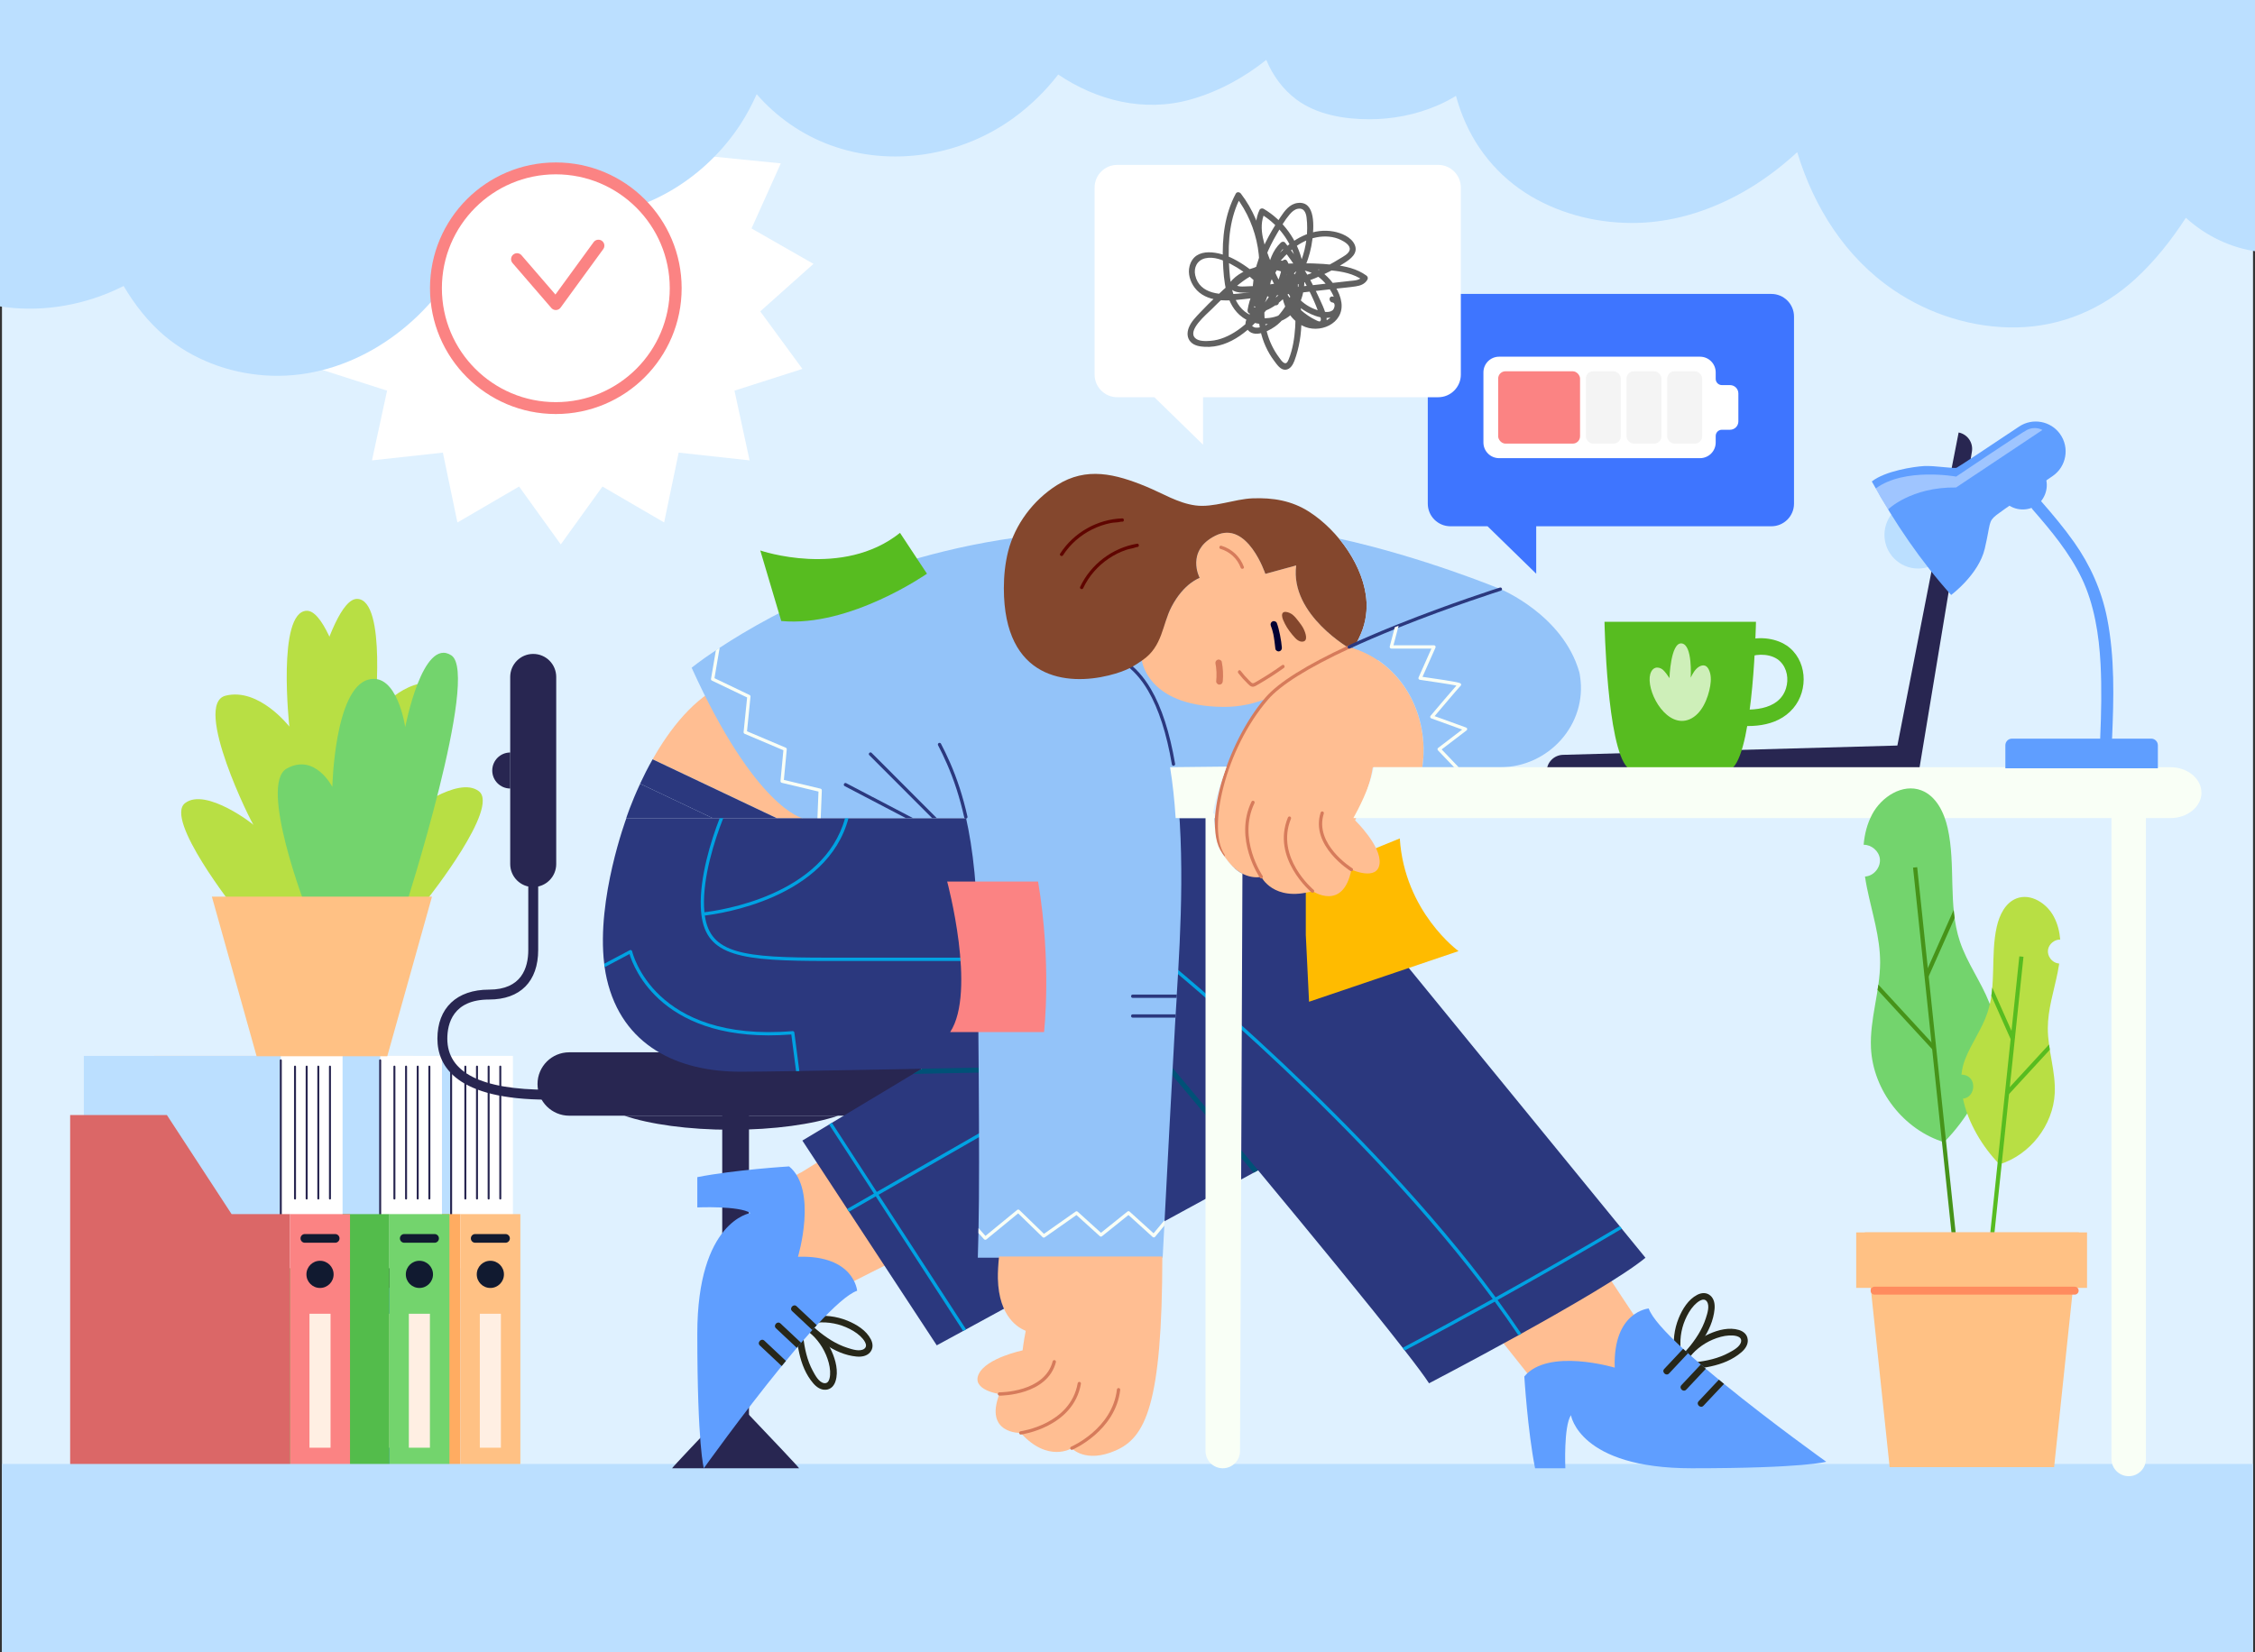 <?xml version="1.0" encoding="UTF-8"?>
<svg id="_Слой_1" data-name="Слой 1" xmlns="http://www.w3.org/2000/svg" xmlns:xlink="http://www.w3.org/1999/xlink" viewBox="0 0 569 417">
  <rect x="0" y="0" width="569" height="417" fill="#333333" stroke="none"/>
  <defs>
    <style>
      .cls-1 {
        fill: #00a2e2;
      }

      .cls-2 {
        fill: #fb0;
      }

      .cls-3 {
        fill: #f4f4f4;
      }

      .cls-4, .cls-5, .cls-6, .cls-7 {
        fill: #fff;
      }

      .cls-8 {
        fill: #dff1ff;
      }

      .cls-9 {
        fill: #53bc4b;
      }

      .cls-5 {
        opacity: .4;
      }

      .cls-10 {
        fill: #5f9eff;
      }

      .cls-11 {
        clip-path: url(#clippath-2);
      }

      .cls-12 {
        fill: #5f0500;
      }

      .cls-13 {
        fill: #84472d;
      }

      .cls-14 {
        fill: #d67b5b;
      }

      .cls-6 {
        stroke-miterlimit: 10;
      }

      .cls-6, .cls-7 {
        stroke: #fb8383;
        stroke-width: 3px;
      }

      .cls-15 {
        fill: #ffc184;
      }

      .cls-16 {
        fill: #ffac61;
      }

      .cls-17 {
        stroke: #282651;
        stroke-width: .5px;
      }

      .cls-17, .cls-7, .cls-18, .cls-19 {
        stroke-linecap: round;
        stroke-linejoin: round;
      }

      .cls-17, .cls-18, .cls-20, .cls-19 {
        fill: none;
      }

      .cls-21 {
        fill: #dbbda7;
      }

      .cls-22 {
        fill: #ffefe3;
      }

      .cls-23 {
        fill: #93c3f9;
      }

      .cls-24 {
        clip-path: url(#clippath-1);
      }

      .cls-25 {
        fill: #003;
      }

      .cls-26 {
        fill: #fb8383;
      }

      .cls-18 {
        stroke: #ff8b5e;
        stroke-width: 2px;
      }

      .cls-27 {
        fill: #ffbe92;
      }

      .cls-28 {
        fill: #367dc9;
      }

      .cls-29 {
        fill: #3e75ff;
      }

      .cls-30 {
        fill: #005177;
      }

      .cls-31 {
        fill: #ceefb9;
      }

      .cls-32 {
        fill: #f9fff6;
      }

      .cls-33 {
        fill: #57bc20;
      }

      .cls-34 {
        clip-path: url(#clippath);
      }

      .cls-35 {
        fill: #db6767;
      }

      .cls-36 {
        fill: #469319;
      }

      .cls-37 {
        fill: #606060;
      }

      .cls-38 {
        fill: #282651;
      }

      .cls-39 {
        fill: #73d46d;
      }

      .cls-40 {
        fill: #b8df44;
      }

      .cls-41 {
        fill: #bbdfff;
      }

      .cls-19 {
        stroke: #52400b;
        stroke-width: .78px;
      }

      .cls-42 {
        fill: #111a30;
      }

      .cls-43 {
        fill: #2b387e;
      }

      .cls-44 {
        fill: #272719;
      }

      .cls-45 {
        fill: #245487;
      }
    </style>
    <clipPath id="clippath">
      <rect class="cls-20" width="569" height="417"/>
    </clipPath>
    <clipPath id="clippath-1">
      <path class="cls-20" d="m502.75,266.34c-1.66,8.12-6.62,16.26-12.11,21.85l-.07.11c-10.21-3.13-17.95-13.08-18.47-23.76-.35-7.26,2.31-14.38,2.31-21.65,0-6.35-2.03-12.49-3.3-18.71-.2-.97-.37-1.95-.52-2.94.11,0,.22-.02.34-.04,2.06-.29,3.67-2.42,3.41-4.48-.25-1.95-2.14-3.53-4.09-3.5.23-2.68.88-5.28,2.14-7.66,2.35-4.46,7.7-7.88,12.41-6.08,3.77,1.44,5.76,5.58,6.65,9.51,2.11,9.39.04,19.48,3.08,28.61,1.82,5.47,5.36,10.21,7.46,15.57.65,1.65,1.05,3.38,1.24,5.15-.17,0-.33,0-.5.02-4.86.55-4.29,7.65.03,7.99Z"/>
    </clipPath>
    <clipPath id="clippath-2">
      <path class="cls-20" d="m495.31,277.28c1.26,6.14,5,12.29,9.15,16.52l.05.08c7.72-2.37,13.57-9.89,13.96-17.95.27-5.49-1.75-10.87-1.75-16.37,0-4.8,1.54-9.44,2.49-14.14.15-.73.28-1.48.39-2.22-.08,0-.17-.02-.26-.03-1.56-.22-2.78-1.83-2.58-3.39.19-1.48,1.62-2.67,3.09-2.64-.17-2.02-.66-3.99-1.62-5.79-1.78-3.37-5.82-5.95-9.38-4.6-2.85,1.09-4.35,4.21-5.02,7.19-1.6,7.1-.03,14.73-2.33,21.63-1.37,4.13-4.05,7.71-5.64,11.77-.49,1.25-.8,2.56-.93,3.9.13,0,.25,0,.38.02,3.67.41,3.24,5.78-.02,6.04Z"/>
    </clipPath>
  </defs>
  <g class="cls-34">
    <rect class="cls-8" x=".5" width="568" height="417"/>
    <polygon class="cls-4" points="141.5 22.69 154.83 10.59 162.08 27.07 179.18 21.43 179.11 39.44 197.02 41.24 189.63 57.66 205.26 66.6 191.83 78.59 202.47 93.11 185.33 98.6 189.14 116.2 171.25 114.24 167.58 131.87 152.02 122.8 141.5 137.41 130.98 122.8 115.42 131.87 111.75 114.24 93.86 116.2 97.67 98.6 80.53 93.11 91.17 78.59 77.74 66.6 93.37 57.66 85.98 41.24 103.89 39.44 103.82 21.43 120.92 27.07 128.17 10.59 141.5 22.69"/>
    <g>
      <g>
        <g>
          <rect class="cls-4" x="64.11" y="266.5" width="65.31" height="53.6"/>
          <rect class="cls-41" x="64.11" y="266.5" width="49.73" height="53.6"/>
          <line class="cls-17" x1="113.83" y1="267.63" x2="113.83" y2="317.27"/>
          <g>
            <line class="cls-17" x1="117.42" y1="269.21" x2="117.42" y2="302.51"/>
            <line class="cls-17" x1="120.36" y1="269.21" x2="120.36" y2="302.51"/>
            <line class="cls-17" x1="123.3" y1="269.21" x2="123.3" y2="302.51"/>
            <line class="cls-17" x1="126.24" y1="269.21" x2="126.24" y2="302.51"/>
          </g>
        </g>
        <polygon class="cls-16" points="60.68 281.43 60.68 370.14 116.16 370.14 116.16 306.44 101.42 306.44 85.08 281.43 60.68 281.43"/>
        <rect class="cls-15" x="116.16" y="306.44" width="15.14" height="63.7"/>
        <path class="cls-42" d="m127.55,313.67h-7.64c-.61,0-1.1-.49-1.1-1.1h0c0-.61.49-1.1,1.1-1.1h7.64c.61,0,1.1.49,1.1,1.1h0c0,.61-.49,1.1-1.1,1.1Z"/>
        <circle class="cls-42" cx="123.73" cy="321.65" r="3.43"/>
        <rect class="cls-22" x="121.07" y="331.59" width="5.32" height="33.81"/>
      </g>
      <g>
        <g>
          <rect class="cls-22" x="39.03" y="266.5" width="65.31" height="53.6"/>
          <rect class="cls-21" x="39.03" y="266.5" width="49.73" height="53.6"/>
          <line class="cls-19" x1="88.76" y1="267.63" x2="88.76" y2="317.27"/>
          <g>
            <line class="cls-19" x1="92.34" y1="269.21" x2="92.34" y2="302.51"/>
            <line class="cls-19" x1="95.28" y1="269.21" x2="95.28" y2="302.51"/>
            <line class="cls-19" x1="98.22" y1="269.21" x2="98.22" y2="302.51"/>
            <line class="cls-19" x1="101.16" y1="269.21" x2="101.16" y2="302.51"/>
          </g>
        </g>
        <polygon class="cls-45" points="35.61 281.43 35.61 370.14 91.08 370.14 91.08 306.44 76.34 306.44 60.01 281.43 35.61 281.43"/>
        <rect class="cls-28" x="91.08" y="306.44" width="15.14" height="63.7"/>
        <path class="cls-42" d="m102.47,313.67h-7.64c-.61,0-1.1-.49-1.1-1.1h0c0-.61.49-1.1,1.1-1.1h7.64c.61,0,1.1.49,1.1,1.1h0c0,.61-.49,1.1-1.1,1.1Z"/>
        <circle class="cls-42" cx="98.65" cy="321.65" r="3.43"/>
        <rect class="cls-22" x="95.99" y="331.59" width="5.32" height="33.81"/>
      </g>
      <g>
        <g>
          <rect class="cls-4" x="46.21" y="266.5" width="65.31" height="53.6"/>
          <rect class="cls-41" x="46.21" y="266.5" width="49.73" height="53.6"/>
          <line class="cls-17" x1="95.93" y1="267.63" x2="95.93" y2="317.27"/>
          <g>
            <line class="cls-17" x1="99.52" y1="269.21" x2="99.52" y2="302.51"/>
            <line class="cls-17" x1="102.46" y1="269.21" x2="102.46" y2="302.51"/>
            <line class="cls-17" x1="105.4" y1="269.21" x2="105.4" y2="302.51"/>
            <line class="cls-17" x1="108.34" y1="269.21" x2="108.34" y2="302.51"/>
          </g>
        </g>
        <polygon class="cls-9" points="42.78 281.43 42.78 370.14 98.26 370.14 98.26 306.44 83.52 306.44 67.18 281.43 42.78 281.43"/>
        <rect class="cls-39" x="98.26" y="306.44" width="15.14" height="63.7"/>
        <path class="cls-42" d="m109.65,313.67h-7.64c-.61,0-1.1-.49-1.1-1.1h0c0-.61.49-1.1,1.1-1.1h7.64c.61,0,1.1.49,1.1,1.1h0c0,.61-.49,1.1-1.1,1.1Z"/>
        <circle class="cls-42" cx="105.83" cy="321.65" r="3.43"/>
        <rect class="cls-22" x="103.16" y="331.59" width="5.32" height="33.81"/>
      </g>
      <g>
        <g>
          <rect class="cls-4" x="21.13" y="266.5" width="65.31" height="53.6"/>
          <rect class="cls-41" x="21.13" y="266.5" width="49.73" height="53.6"/>
          <line class="cls-17" x1="70.85" y1="267.63" x2="70.85" y2="317.27"/>
          <g>
            <line class="cls-17" x1="74.44" y1="269.21" x2="74.44" y2="302.51"/>
            <line class="cls-17" x1="77.38" y1="269.21" x2="77.38" y2="302.51"/>
            <line class="cls-17" x1="80.32" y1="269.21" x2="80.32" y2="302.51"/>
            <line class="cls-17" x1="83.26" y1="269.21" x2="83.26" y2="302.51"/>
          </g>
        </g>
        <polygon class="cls-35" points="17.7 281.43 17.7 370.14 73.18 370.14 73.18 306.44 58.44 306.44 42.11 281.43 17.7 281.43"/>
        <rect class="cls-26" x="73.18" y="306.44" width="15.14" height="63.7"/>
        <path class="cls-42" d="m84.57,313.67h-7.64c-.61,0-1.1-.49-1.1-1.1h0c0-.61.49-1.1,1.1-1.1h7.64c.61,0,1.1.49,1.1,1.1h0c0,.61-.49,1.1-1.1,1.1Z"/>
        <circle class="cls-42" cx="80.75" cy="321.65" r="3.43"/>
        <rect class="cls-22" x="78.09" y="331.59" width="5.32" height="33.81"/>
      </g>
    </g>
    <rect class="cls-41" x=".5" y="369.5" width="568" height="48"/>
    <g>
      <rect class="cls-38" x="182.24" y="276.19" width="6.75" height="91.43"/>
      <path class="cls-38" d="m211.49,281.6c-6.41,2.17-16.12,3.55-26.97,3.55s-20.57-1.38-26.98-3.55h53.95Z"/>
      <path class="cls-38" d="m138.3,277.55c-23.09,0-27.93-8.37-27.93-15.39,0-7.75,4.88-12.38,13.04-12.38s9.89-5.45,9.89-10.02v-15.87c0-.69.56-1.25,1.25-1.25s1.25.56,1.25,1.25v15.87c0,7.96-4.52,12.52-12.39,12.52-9.17,0-10.54,6.19-10.54,9.88,0,8.55,8.56,12.89,25.43,12.89.69,0,1.25.56,1.25,1.25s-.56,1.25-1.25,1.25Z"/>
      <path class="cls-38" d="m233.4,273.6c0,2.21-.9,4.21-2.34,5.66-1.45,1.45-3.45,2.34-5.66,2.34h-81.77c-4.41,0-8-3.58-8-8,0-2.21.9-4.21,2.34-5.66,1.45-1.45,3.45-2.34,5.66-2.34h81.77c4.41,0,8,3.58,8,8Z"/>
      <path class="cls-38" d="m140.35,170.86v47.22c0,3.21-2.6,5.81-5.81,5.81s-5.8-2.6-5.8-5.81v-47.22c0-3.21,2.6-5.81,5.8-5.81,1.61,0,3.06.65,4.11,1.7s1.7,2.51,1.7,4.11Z"/>
      <path class="cls-38" d="m128.75,189.93v9.09c-2.51,0-4.54-2.03-4.54-4.54s2.03-4.55,4.54-4.55Z"/>
      <path class="cls-38" d="m201.64,370.59h-32.05c.09-.27,8.12-8.73,12.77-13.62,1.77-1.86,4.73-1.86,6.5,0,4.66,4.89,12.69,13.34,12.77,13.62Z"/>
    </g>
    <g>
      <g>
        <path class="cls-27" d="m385.62,346.92l-9.17-11.55,26.37-17.81s10.79,16.52,13.37,20.12-22.47,22.41-30.57,9.24Z"/>
        <path class="cls-44" d="m431.59,327.02c-.97-.86-2.21-.78-3.31-.22-2.27,1.16-3.76,3.61-4.7,5.9-1.14,2.8-1.5,5.87-1.05,8.85.16,1.06,1.81.87,1.65-.2-.42-2.79-.08-5.64,1.03-8.24.56-1.3,1.28-2.57,2.24-3.61.7-.75,2.39-2.25,3.25-.99.75,1.1.11,3.01-.26,4.17-.46,1.44-1.12,2.82-1.9,4.1-1.6,2.62-3.69,4.91-5.76,7.17-.72.79.59,1.82,1.31,1.03,3.72-4.08,8-8.8,8.54-14.57.11-1.23-.08-2.54-1.04-3.4Z"/>
        <path class="cls-44" d="m441,338.13c-.1-1.29-1.05-2.1-2.23-2.45-2.44-.74-5.22-.02-7.48.99-2.76,1.22-5.15,3.18-6.9,5.64-.62.87.7,1.88,1.33,1.01,1.64-2.3,3.86-4.11,6.46-5.21,1.3-.55,2.71-.96,4.12-1.04,1.03-.06,3.28.04,3.03,1.54-.22,1.31-2.01,2.24-3.08,2.82-1.33.72-2.76,1.25-4.22,1.63-2.97.78-6.07.97-9.12,1.16-1.07.07-.84,1.72.23,1.65,5.51-.36,11.86-.77,16.26-4.56.93-.8,1.71-1.88,1.61-3.17Z"/>
        <path class="cls-10" d="m460.82,368.94s-5.52,1.65-33.97,1.65-30.45-13.4-30.45-13.4c-1.88,2.82-1.42,13.4-1.42,13.4h-7.64c-1.88-9.53-2.71-23.17-2.71-23.17,6-7.28,22.81-2.23,22.81-2.23-.47-14.22,8.58-14.93,8.58-14.93.76,2.27,4.12,5.96,8.68,10.18.4.36.81.73,1.23,1.12,1.02.92,2.11,1.87,3.22,2.83.42.37.84.72,1.27,1.09,1.07.92,2.18,1.83,3.3,2.75.42.36.86.71,1.29,1.06,12.23,9.97,25.8,19.65,25.8,19.65Z"/>
        <path class="cls-44" d="m425.94,341.55l-4.79,5.11c-.73.78-1.95-.37-1.22-1.14l4.77-5.08c.4.36.81.73,1.23,1.12Z"/>
        <path class="cls-44" d="m430.43,345.48l-4.94,5.26c-.74.78-1.95-.36-1.22-1.14l4.89-5.21c.42.37.84.72,1.27,1.09Z"/>
        <path class="cls-44" d="m435.02,349.29l-5.19,5.52c-.74.78-1.95-.36-1.22-1.14l5.11-5.44c.42.36.86.71,1.29,1.06Z"/>
      </g>
      <g>
        <path class="cls-27" d="m202.26,295.86l12.53-7.78,14.63,28.26s-17.66,8.8-21.53,10.95c-3.87,2.15-19.66-24.92-5.64-31.43Z"/>
        <path class="cls-44" d="m219.52,341.35c.86-.97.78-2.21.22-3.31-1.16-2.27-3.61-3.76-5.9-4.7-2.8-1.14-5.87-1.5-8.85-1.05-1.06.16-.87,1.81.2,1.65,2.79-.42,5.64-.08,8.24,1.03,1.3.56,2.57,1.28,3.61,2.24.75.7,2.25,2.39.99,3.25-1.1.75-3.01.11-4.17-.26-1.44-.46-2.82-1.12-4.1-1.9-2.62-1.6-4.91-3.69-7.17-5.76-.79-.72-1.82.59-1.03,1.31,4.08,3.72,8.8,8,14.57,8.54,1.23.11,2.54-.08,3.4-1.04Z"/>
        <path class="cls-44" d="m208.4,350.77c1.29-.1,2.1-1.05,2.45-2.23.74-2.44.02-5.22-.99-7.48-1.22-2.76-3.18-5.15-5.64-6.9-.87-.62-1.88.7-1.01,1.33,2.3,1.64,4.11,3.86,5.21,6.46.55,1.3.96,2.71,1.04,4.12.06,1.03-.04,3.28-1.54,3.03-1.31-.22-2.24-2.01-2.82-3.08-.72-1.33-1.25-2.76-1.63-4.22-.78-2.97-.97-6.07-1.16-9.12-.07-1.07-1.72-.84-1.65.22.36,5.51.77,11.86,4.56,16.26.8.93,1.88,1.71,3.17,1.61Z"/>
        <path class="cls-10" d="m177.6,370.59s-1.65-5.52-1.65-33.97,13.4-30.45,13.4-30.45c-2.82-1.88-13.4-1.42-13.4-1.42v-7.64c9.53-1.88,23.17-2.71,23.17-2.71,7.28,6,2.23,22.81,2.23,22.81,14.22-.47,14.93,8.58,14.93,8.58-2.27.76-5.96,4.12-10.18,8.68-.36.4-.73.81-1.12,1.23-.92,1.02-1.87,2.11-2.83,3.22-.37.42-.72.84-1.09,1.27-.92,1.07-1.83,2.18-2.75,3.3-.36.42-.71.86-1.06,1.29-9.97,12.23-19.65,25.8-19.65,25.8Z"/>
        <path class="cls-44" d="m204.98,335.71l-5.11-4.79c-.78-.73.37-1.95,1.14-1.22l5.08,4.77c-.36.4-.73.81-1.12,1.23Z"/>
        <path class="cls-44" d="m201.06,340.2l-5.26-4.94c-.78-.74.36-1.95,1.14-1.22l5.21,4.89c-.37.42-.72.84-1.09,1.27Z"/>
        <path class="cls-44" d="m197.25,344.79l-5.52-5.19c-.78-.74.36-1.95,1.14-1.22l5.44,5.11c-.36.42-.71.86-1.06,1.29Z"/>
      </g>
      <g>
        <polygon class="cls-43" points="321.77 293.02 318.56 294.77 316.32 295.99 243.77 335.53 243.03 335.94 236.37 339.56 214.23 305.83 213.77 305.13 202.46 287.88 209.21 283.83 209.91 283.39 230.42 271.06 234.71 268.47 280.5 240.91 294.63 258.75 295.15 259.41 321.77 293.02"/>
        <polygon class="cls-1" points="221.7 301.55 243.77 335.53 243.03 335.94 220.98 301.96 214.23 305.83 213.77 305.13 220.52 301.25 209.21 283.83 209.91 283.39 221.24 300.84 294.63 258.75 295.15 259.41 221.7 301.55"/>
        <path class="cls-30" d="m318.56,294.77l-2.24,1.22c-10.86-13.09-19.98-23.95-21.94-26.27-4.7.1-36.02.79-63.96,1.34l4.29-2.59c28.92-.57,59.78-1.26,60.22-1.27.37,0,.73.16.98.44.21.25,10.35,12.31,22.65,27.13Z"/>
        <path class="cls-43" d="m415.2,317.45c-5.25,4.36-18.98,12.32-31.35,19.17-.24.13-.48.27-.72.41-12,6.62-22.54,12.11-22.54,12.11-1.08-1.67-3.23-4.56-6.13-8.28-.17-.22-.33-.44-.52-.67-17.32-22.22-58.98-71.74-58.98-71.74,0,0-62.23,1.38-93.25,1.87-.28,0-.56,0-.83.02-6.36.1-11.33.16-14.04.16-15.82,0-29.85-6.52-33.73-23.43-.22-.97-.4-1.95-.54-2.96-.04-.28-.08-.57-.11-.87h0c-1.98-16.44,5.6-36.75,5.6-36.75h151.58c9.46,0,18.41,4.24,24.37,11.54l74.7,91.47.53.66,5.96,7.3Z"/>
        <path class="cls-1" d="m377.89,328.13c2.07,2.82,4.05,5.66,5.96,8.49-.24.13-.48.27-.72.41-1.9-2.83-3.89-5.67-5.96-8.49-7.54,4.18-15.12,8.3-22.72,12.32-.17-.22-.33-.44-.52-.67,7.61-4.02,15.19-8.14,22.73-12.33-31.83-43.14-80.68-83.09-83.42-85.31h-84.47c-21.62,0-30.53-1.06-31.8-11.78v-.02s0,0,0-.02c-.07-.57-.12-1.17-.14-1.8-.29-7.41,2.5-16.63,4.78-22.46h.9c-2.22,5.6-5.15,14.79-4.86,22.42.02.47.06.92.1,1.36,3.61-.42,30.12-4.12,35.49-23.78h.87c-5.36,20.34-32.5,24.17-36.26,24.61,1.38,9.71,9.74,10.63,30.93,10.63h84.62c.09,0,.18.03.26.09.63.52,51.11,41.38,83.73,85.64,10.52-5.84,20.97-11.83,31.31-17.96l.53.66c-10.36,6.13-20.82,12.13-31.35,17.98Z"/>
        <path class="cls-1" d="m201.7,270.33c-.28,0-.56,0-.83.02l-1.2-9.25c-32.5,2.54-39.79-16.83-40.83-20.3l-6.27,3.32c-.04-.28-.08-.57-.11-.87h0s6.45-3.42,6.45-3.42c.12-.07.26-.07.37,0,.12.05.2.16.23.28.04.23,5.39,23.05,40.49,20.14.22,0,.42.14.44.36l1.26,9.74Z"/>
        <path class="cls-43" d="m161.52,197.81l18.28,8.67h-21.78s1.18-3.68,3.51-8.67Z"/>
        <path class="cls-27" d="m202.46,206.48h-6.51l-31.27-14.83c4.21-7.46,10.42-15.66,18.51-19.11,16.54-7.05,19.28,33.94,19.28,33.94Z"/>
        <path class="cls-43" d="m195.94,206.48h-16.15l-18.28-8.67c.88-1.9,1.94-4,3.16-6.16l31.27,14.83Z"/>
      </g>
      <g>
        <path class="cls-23" d="m346.4,193.65h-61v12.84h-82.94s-11.85-2.48-27.94-37.96c0,0,2.12-1.73,6.13-4.41.31-.21.62-.42.95-.63,13.19-8.69,44.05-25.83,85.99-29.01,56.65-4.31,74.35,30.41,78.81,59.18Z"/>
        <path class="cls-23" d="m329.02,185.62c-.98,3.15-2.93,5.84-5.4,8.03h-35.01c-.66-.6-1.3-1.22-1.92-1.87-3.21-3.31-6.01-7.14-7.39-11.53-1.77-5.61-1.08-11.87,1.42-17.2,2.5-5.32,6.73-9.75,11.68-12.94,3.49-2.25,7.13-3.51,11.27-3.81,12.3-.87,20.63,13.08,24.02,23.2,1.74,5.2,2.95,10.88,1.32,16.11Z"/>
        <path class="cls-32" d="m207.37,199.48l-.28,7.01h-.83l.27-6.7-9.27-2.21c-.2-.05-.34-.24-.32-.45l.73-7.77-9.78-4.15c-.17-.07-.27-.25-.26-.42l.89-8.75-8.89-4.26c-.17-.08-.26-.27-.22-.45l1.23-7.22c.31-.21.62-.42.95-.63l-1.31,7.69,8.86,4.25c.16.07.25.24.23.42l-.88,8.73,9.78,4.15c.17.07.27.24.25.42l-.73,7.71,9.25,2.21c.19.04.32.22.32.42Z"/>
        <path class="cls-43" d="m225.29,195.39c3.69,3.7,7.39,7.4,11.08,11.1h-1.17c-5.28-5.29-10.57-10.59-15.85-15.88-.38-.37.21-.97.59-.58,1.78,1.78,3.57,3.57,5.36,5.36Z"/>
        <path class="cls-43" d="m220.23,201.18c3.38,1.77,6.76,3.54,10.14,5.31h-1.8c-5.15-2.7-10.3-5.39-15.44-8.08-.47-.25-.08-.99.39-.74,2.24,1.17,4.48,2.35,6.71,3.52Z"/>
      </g>
      <path class="cls-2" d="m329.5,236.16l.81,16.68,37.72-12.78s-13.64-9.89-14.82-28.44l-23.72,9.67v14.88Z"/>
      <g>
        <path class="cls-23" d="m296.96,251.03c0,.28-.03.56-.05.83-.09,1.47-.17,2.86-.26,4.16-.02.28-.03.56-.05.83-.03.59-.07,1.16-.1,1.71-.92,16.42-2.02,37.44-2.64,49.41-.02.47-.05.93-.07,1.38-.26,4.99-.42,8.09-.42,8.09h-46.64s.07-2.34.16-6.23c0-.39.02-.81.02-1.23.39-17.09-.18-58.51-.18-70.86,0-14.5-1.24-24.99-3.03-32.91-.59-2.65-1.25-5.01-1.94-7.14-1.5-4.63-3.15-8.17-4.7-11.16,0,0,9.5-24.79,38.43-23.48,6.47.29,11.16,3.94,14.53,9.7,2.9,4.95,4.82,11.46,6.06,18.74,3.19,18.76,1.83,42.64.85,58.17Z"/>
        <path class="cls-43" d="m296.11,193.28c-.2,0-.38-.14-.41-.35-1.33-7.8-3.35-14.05-6.01-18.6-3.53-6.03-8.31-9.23-14.19-9.49-.23-.01-.41-.2-.4-.43s.21-.41.43-.4c6.18.28,11.19,3.61,14.87,9.9,2.71,4.63,4.77,10.98,6.11,18.88.04.23-.11.44-.34.48-.02,0-.05,0-.07,0Z"/>
        <path class="cls-43" d="m243.71,206.62c-.19,0-.36-.13-.41-.32-.56-2.48-1.21-4.86-1.93-7.1-1.57-4.85-3.32-8.48-4.67-11.1-.11-.2-.03-.46.18-.56.2-.11.46-.03.56.18,1.37,2.65,3.14,6.32,4.73,11.22.73,2.26,1.39,4.68,1.95,7.17.05.22-.09.45-.31.5-.03,0-.06.01-.09.01Z"/>
        <path class="cls-32" d="m293.86,307.98c-.02.47-.05.93-.07,1.38l-2.33,2.81c-.07.09-.18.14-.29.15-.11.02-.22-.02-.31-.1l-6.12-5.55-6.68,5.36c-.16.13-.39.12-.54-.02l-5.9-5.34-8.01,5.63c-.17.11-.38.09-.52-.04l-6.18-6.01-8.02,6.58c-.07.07-.17.09-.27.09-.11,0-.22-.04-.31-.13l-1.42-1.58c0-.39.02-.81.02-1.23l1.75,1.96,8-6.56c.17-.13.4-.12.56.02l6.2,6.02,7.99-5.62c.16-.11.37-.1.52.03l5.88,5.32,6.68-5.36c.16-.13.38-.12.53,0l6.06,5.49,2.77-3.32Z"/>
        <path class="cls-43" d="m296.96,251.03c0,.28-.03.56-.05.83h-11.11c-.53,0-.53-.83,0-.83h11.16Z"/>
        <path class="cls-43" d="m296.65,256.02c-.02.28-.03.56-.05.83h-10.8c-.53,0-.53-.83,0-.83h10.85Z"/>
      </g>
      <g>
        <path class="cls-27" d="m340.99,163.93c-1.14,2.04-5.34,3.45-10.55,6.47-.08.04-.17.1-.27.15-.39.23-.79.47-1.19.71-5.12,3.12-11.3,7.28-20.48,7.16-19.71-.25-20.49-12.35-20.49-12.35,5.26-3.33,5.24-8.45,7.6-12.94,3.13-5.98,7.09-7.27,7.09-7.27,0,0-3.67-6.86,4.02-10.67,8.04-3.98,12.56,9.66,12.56,9.66l7.78-2.13c-1.63,12.55,13.94,21.22,13.94,21.22Z"/>
        <path class="cls-13" d="m342.99,160.87c-.21.42-1.38,3.04-1.99,3.07,0,0-15.57-8.66-13.94-21.22l-7.78,2.13s-4.52-13.64-12.56-9.66c-7.68,3.81-4.02,10.67-4.02,10.67,0,0-3.96,1.29-7.09,7.27-2.36,4.5-2.21,10.03-7.37,13.53-1.93,1.31-3.6,2.62-8.53,3.83-10.28,2.52-26.41,1.2-26.41-22.04,0-3.11.32-6.22,1.07-9.25,1.72-6.84,6.37-12.99,12.32-16.75,7.45-4.71,14.76-2.84,22.57.38,4.07,1.68,8,4.16,12.38,4.74,4.52.62,9.85-1.61,14.39-1.79,5.15-.2,9.9.57,14.29,3.38,7.33,4.7,14,13.9,14.49,22.77.17,3.07-.46,6.17-1.82,8.93Z"/>
        <path class="cls-14" d="m313.86,143.07c-.92-2.55-3.06-4.57-5.67-5.32-.52-.15-.74.66-.22.8,2.32.67,4.27,2.47,5.09,4.74.18.5.99.28.8-.22Z"/>
        <path class="cls-14" d="m308.3,167.08c-.08-.43-.62-.71-1.02-.58-.46.15-.67.57-.58,1.02.04.19.07.38.1.58.01.09.03.19.04.28,0,.03.02.16.02.17.04.37.07.75.09,1.12.03.77,0,1.53-.07,2.3-.04.43.41.85.83.83.49-.02.79-.37.83-.83.16-1.63.07-3.28-.25-4.89Z"/>
        <path class="cls-25" d="m322.18,157.25c-.16-.41-.73-.6-1.11-.4-.42.22-.56.67-.4,1.11.07.18.14.37.2.55.03.09.06.18.09.27,0,.03.05.16.05.16.11.36.2.72.28,1.09.17.75.46,2.93.52,3.69.03.44.56.77.96.68.48-.11.71-.5.68-.96-.12-1.64-.68-4.66-1.27-6.19Z"/>
        <path class="cls-14" d="m323.53,167.87c-1.82,1.3-3.7,2.53-5.63,3.67-.45.27-.9.55-1.37.79-.34.18-.54.17-.82-.09-.18-.17-.36-.34-.53-.51-.77-.76-1.48-1.58-2.14-2.43-.33-.42-.91.17-.59.59.74.95,1.54,1.85,2.41,2.69.31.3.64.68,1.1.74.55.08,1.06-.3,1.51-.56,2.23-1.28,4.39-2.67,6.49-4.17.43-.31.02-1.03-.42-.72Z"/>
        <path class="cls-13" d="m328.91,158.67c-.35-.67-.79-1.28-1.26-1.87-.46-.59-.93-1.2-1.52-1.67-.69-.55-2.71-1.35-2.63.27.03.66.41,1.42.7,2,.33.67.73,1.3,1.18,1.9.43.58.89,1.15,1.38,1.67.45.48,1.03.96,1.72.98,1.84.06.88-2.4.42-3.29Z"/>
        <path class="cls-12" d="m283.2,130.84c-6.29.2-12.29,3.59-15.69,8.89-.29.45.43.87.72.42,1.79-2.79,4.37-5.04,7.34-6.52,1.48-.74,3.06-1.28,4.68-1.61.83-.17,1.75-.12,2.55-.33.25-.06.62.1.75-.24.11-.28-.01-.62-.36-.61Z"/>
        <path class="cls-12" d="m286.92,137.23c-6.21,1.03-11.7,5.2-14.37,10.9-.23.49.54.81.77.32,1.41-3,3.66-5.58,6.4-7.44,1.37-.93,2.86-1.68,4.43-2.22.8-.27,1.71-.35,2.49-.66.24-.1.62.01.71-.34.07-.29-.09-.62-.43-.56Z"/>
      </g>
      <g>
        <path class="cls-23" d="m378.59,148.68s-19.42-8.07-40.72-12.74c3.85,4.65,6.63,10.39,6.94,15.99.17,3.07-.46,6.17-1.82,8.93-.21.42-1.38,3.04-1.99,3.07-1.14,2.04-5.34,3.45-10.55,6.47-.08.04-.17.1-.27.15-.39.23-.79.47-1.19.71-.22.13-.44.27-.66.4,2.96,2.12,4.88,3.4,4.88,3.4l45.38-26.39Z"/>
        <path class="cls-27" d="m340.44,163.29c-9.05,4.19-17.15,8.78-20.81,13.03-10.67,12.38-15.65,32.8-11,39.61,4.65,6.81,9.62,5.37,9.62,5.37,0,0,3.06,6.39,12.95,3.62,0,0,7.69,5.2,9.8-5.43,0,0,6.57,2.98,7.1-1.49.53-4.47-6.17-10.95-6.17-10.95,0,0,3.61-7.44,4.47-13.4h12.49c1.97-13.12-5.17-26.72-18.45-30.36Z"/>
        <path class="cls-14" d="m308.63,216.34c-.13,0-.26-.06-.34-.18-4.96-7.27.81-28.26,11.03-40.12,3.27-3.79,10.32-8.21,20.95-13.14.21-.1.46,0,.55.2.1.21,0,.46-.2.55-10.52,4.88-17.48,9.22-20.67,12.93-10.83,12.56-15.36,32.68-10.97,39.1.13.19.08.45-.11.58-.07.05-.15.07-.23.07Z"/>
        <path class="cls-23" d="m378.48,193.65h-19.59c1.97-13.12-5.16-26.72-18.45-30.36,3.76-1.74,7.69-3.42,11.53-4.96.32-.13.64-.27.97-.39,13.48-5.4,25.66-9.25,25.66-9.25,0,0,15.74,6.45,19.9,20.95.1.35.14.71.19,1.06,1.87,12.13-7.92,22.96-20.2,22.96Z"/>
        <path class="cls-43" d="m340.44,163.7c-.16,0-.31-.09-.38-.24-.1-.21,0-.46.2-.55,3.48-1.61,7.36-3.28,11.55-4.97l.2-.08c.26-.11.51-.21.78-.31,13.33-5.34,25.56-9.22,25.68-9.25.22-.07.45.05.52.27.07.22-.05.45-.27.52-.12.04-12.32,3.91-25.63,9.24-.26.1-.51.2-.76.31l-.2.08c-4.17,1.68-8.05,3.35-11.51,4.96-.06.03-.12.04-.17.04Z"/>
        <path class="cls-14" d="m340.99,219.9c-.07,0-.15-.02-.22-.06-.1-.06-10.21-6.38-7.53-14.75.07-.22.3-.34.52-.27.22.07.34.3.27.52-2.48,7.75,7.08,13.73,7.18,13.79.2.12.26.38.14.57-.08.13-.22.2-.36.2Z"/>
        <path class="cls-14" d="m331.2,225.33c-.09,0-.19-.03-.27-.1-.1-.08-10.18-8.59-5.95-18.9.09-.21.33-.32.54-.23.21.09.31.33.23.54-4,9.76,5.61,17.87,5.71,17.95.18.15.2.41.06.59-.08.1-.2.15-.32.15Z"/>
        <path class="cls-14" d="m318.25,221.71c-.13,0-.26-.06-.34-.18-.07-.1-6.66-9.78-2.12-19.19.1-.21.35-.29.56-.19.21.1.29.35.19.56-4.33,8.97,1.99,18.26,2.05,18.36.13.19.08.45-.11.58-.07.05-.15.07-.24.07Z"/>
        <path class="cls-32" d="m370.07,184.34l-6.3,4.81,4.29,4.5h-1.15l-4.07-4.26c-.08-.08-.12-.2-.12-.32,0-.12.07-.23.17-.3l6.06-4.63-7.8-2.82c-.12-.04-.22-.15-.26-.28s0-.27.08-.37c2.06-2.43,5.27-6.22,6.53-7.64-1.63-.32-6.24-1.02-9.23-1.45-.13-.02-.24-.09-.31-.21-.06-.12-.07-.25-.02-.37l3.25-7.3h-10.12c-.12,0-.25-.06-.32-.16-.08-.1-.11-.23-.08-.36.56-2.23.97-3.78,1.27-4.86.32-.13.64-.27.97-.39-.36,1.29-.85,3.15-1.3,4.94h10.23c.14,0,.27.07.35.19.07.12.08.27.02.4l-3.27,7.37c9.61,1.38,9.65,1.52,9.73,1.87.04.17-.03.35-.17.45-.27.24-3.9,4.51-6.51,7.6l7.95,2.88c.14.05.25.17.27.32.02.15-.03.3-.16.39Z"/>
      </g>
    </g>
    <g>
      <g>
        <path class="cls-38" d="m481.03,194.73h-90.75c0-2.28,1.81-4.14,4.09-4.21l86.66-2.41v6.62Z"/>
        <path class="cls-38" d="m477.48,194.73l16.74-85.57h0c2.24.44,3.72,2.57,3.35,4.82l-13.59,82.02-6.5-1.27Z"/>
      </g>
      <g>
        <path class="cls-33" d="m450.72,162.87c-2.9-1.94-7.44-2.34-10.64-1.02-1.04.43-1.78,1.38-1.45,2.56.27.98,1.51,1.88,2.56,1.45,2.42-.99,6.06-.85,8.01,1.1,1.79,1.79,2.17,4.48,1.46,6.76-1.79,5.8-9.38,5.84-14.24,4.98-1.11-.2-2.24.3-2.56,1.45-.28,1.01.34,2.37,1.45,2.56,5.87,1.04,12.96,1.01,17.18-3.95,3.95-4.65,3.51-12.37-1.76-15.9Z"/>
        <path class="cls-33" d="m443.08,156.93s-.57,31.57-5.8,36.8h-26.62c-5.23-5.23-5.8-36.8-5.8-36.8h38.22Z"/>
        <path class="cls-31" d="m426.61,171.04c.52-1.06,1.12-2.17,2.13-2.78.46-.27,1.03-.43,1.53-.23.42.17.7.56.9.96.63,1.26.6,2.74.37,4.13-.53,3.1-2.09,7.1-5.21,8.43-5.5,2.35-10.5-6.05-10.06-10.65.09-.95.5-2.02,1.41-2.33.64-.21,1.36.03,1.89.46.52.43,1.33,1.56,1.68,2.13,0,0,.29-9.11,3.09-8.76,2.8.35,2.27,8.64,2.27,8.64Z"/>
      </g>
      <g>
        <path class="cls-32" d="m313.5,220.5l-.61,145.74c0,2.4-1.95,4.35-4.35,4.35h0c-2.4,0-4.35-1.95-4.35-4.35v-162.23l2.31,1.49c0,5,.29,7.5,2,10,1.81,2.65,3.41,4.28,5,5Z"/>
        <path class="cls-32" d="m532.78,204.52v163.72c0,2.4,1.95,4.35,4.35,4.35h0c2.4,0,4.35-1.95,4.35-4.35v-163.72h-8.7Z"/>
        <path class="cls-32" d="m309.5,193.5c-1.61,4.52-3.28,9.13-3.53,12.98h-9.32c-.29-4.42-.74-8.75-1.41-12.84l14.26-.15Z"/>
        <path class="cls-32" d="m555.5,200.06c0,1.77-.88,3.38-2.31,4.54-1.42,1.17-3.39,1.88-5.56,1.88h-206.14c1.03-1.83,4.27-7.86,5.14-12.84h200.99c4.35,0,7.86,2.87,7.86,6.41Z"/>
      </g>
    </g>
    <g>
      <path class="cls-40" d="m59.39,229.54s-17.99-22.73-12.7-26.83c5.29-4.1,17.72,5.69,17.33,5.55-.4-.13-15.53-30.55-7.1-32.67,8.42-2.12,16.09,7.8,16.09,7.8,0,0-3.17-28.96,4.36-29.23,7.54-.26,15.44,40.34,15.44,40.34l-4.59,35.58-28.83-.55Z"/>
      <path class="cls-40" d="m108.14,226.54s17.99-22.73,12.7-26.83c-5.29-4.1-17.72,5.69-17.33,5.55.4-.13,15.53-30.55,7.1-32.67-8.42-2.12-16.09,7.8-16.09,7.8,0,0,3.17-28.96-4.36-29.23-7.54-.26-15.44,40.34-15.44,40.34l4.59,35.58,28.83-.55Z"/>
      <path class="cls-39" d="m77.4,229.54c-.15-.25-12.19-31.59-5.05-35.56,7.14-3.97,11.51,4.63,11.51,4.63,0,0,.53-24.87,9.13-27.09,7.27-1.88,9.26,12.01,9.26,12.01,0,0,4.36-22.88,11.64-18.12s-11.64,63.67-11.64,63.67l-24.84.45Z"/>
      <polygon class="cls-15" points="109 226.31 97.72 266.59 64.75 266.59 53.46 226.31 109 226.31"/>
    </g>
    <g>
      <path class="cls-41" d="m318.29-4.7c-1.07,4.88-1.34,9.91-.32,14.83.35,1.7.87,3.38,1.55,4.99,1.63,3.93,4.2,7.46,7.62,10.01,5.18,3.84,12.07,4.96,18.38,4.97,5.84,0,11.68-1.13,17.05-3.42,1.68-.71,3.28-1.55,4.82-2.49.47,1.76,1.04,3.5,1.73,5.2,3.61,9.06,10.16,16.42,18.75,21.03,8.24,4.42,17.81,6.33,27.13,5.76,9.95-.63,19.52-4.22,27.88-9.55,3.79-2.42,7.32-5.19,10.61-8.22,4.2,13.87,12.14,26.51,24.28,34.77,9.02,6.15,20.02,9.63,30.95,9.46,11.37-.17,21.82-4.62,30.17-12.31,4.86-4.48,9.01-9.73,12.67-15.36,5.03,4.59,11.45,7.68,18.23,8.55,1.91.24,3.83.32,5.73.25V-4.7h-257.21Z"/>
      <path class="cls-41" d="m-3.5-4.7v81.33c1.64.42,3.31.71,4.97.91,9.97,1.24,20.25-.67,29.25-5.12.16-.07.31-.16.47-.24,2.81,4.74,6.21,9.1,10.34,12.59,7.1,5.96,16.12,9.35,25.33,9.98,19.33,1.35,37.46-10.07,47.54-26.08,3.6-5.73,6.22-12,7.99-18.49,8.13,3.65,17.2,5.27,26.09,4.54,15.76-1.29,29.81-10.25,38.4-23.41,1.55-2.4,2.89-4.93,4.05-7.54,4.96,5.71,11.34,10.19,18.5,12.83,15.47,5.7,33.2,2.77,46.42-6.9,4.23-3.09,7.98-6.77,11.17-10.89,9.74,6.58,21.7,9.6,33.4,6.3,6.92-1.95,13.39-5.45,19.08-9.98,6.88-5.43,12.67-12.36,16.92-19.82H-3.5Z"/>
    </g>
    <g>
      <g>
        <g>
          <path class="cls-39" d="m502.75,266.34c-1.66,8.12-6.62,16.26-12.11,21.85l-.07.11c-10.21-3.13-17.95-13.08-18.47-23.76-.35-7.26,2.31-14.38,2.31-21.65,0-6.35-2.03-12.49-3.3-18.71-.2-.97-.37-1.95-.52-2.94.11,0,.22-.02.34-.04,2.06-.29,3.67-2.42,3.41-4.48-.25-1.95-2.14-3.53-4.09-3.5.23-2.68.88-5.28,2.14-7.66,2.35-4.46,7.7-7.88,12.41-6.08,3.77,1.44,5.76,5.58,6.65,9.51,2.11,9.39.04,19.48,3.08,28.61,1.82,5.47,5.36,10.21,7.46,15.57.65,1.65,1.05,3.38,1.24,5.15-.17,0-.33,0-.5.02-4.86.55-4.29,7.65.03,7.99Z"/>
          <rect class="cls-36" x="487.57" y="218.66" width="1.05" height="92.74" transform="translate(-25.07 52.58) rotate(-6.01)"/>
          <g class="cls-24">
            <g>
              <rect class="cls-36" x="478.2" y="233.62" width="26.68" height="1.05" transform="translate(77.84 588.11) rotate(-66.02)"/>
              <rect class="cls-36" x="477.54" y="239.04" width="1.05" height="29.47" transform="translate(-45.53 390.89) rotate(-42.64)"/>
            </g>
          </g>
        </g>
        <g>
          <path class="cls-40" d="m495.31,277.28c1.26,6.14,5,12.29,9.15,16.52l.05.08c7.72-2.37,13.57-9.89,13.96-17.95.27-5.49-1.75-10.87-1.75-16.37,0-4.8,1.54-9.44,2.49-14.14.15-.73.28-1.48.39-2.22-.08,0-.17-.02-.26-.03-1.56-.22-2.78-1.83-2.58-3.39.19-1.48,1.62-2.67,3.09-2.64-.17-2.02-.66-3.99-1.62-5.79-1.78-3.37-5.82-5.95-9.38-4.6-2.85,1.09-4.35,4.21-5.02,7.19-1.6,7.1-.03,14.73-2.33,21.63-1.37,4.13-4.05,7.71-5.64,11.77-.49,1.25-.8,2.56-.93,3.9.13,0,.25,0,.38.02,3.67.41,3.24,5.78-.02,6.04Z"/>
          <rect class="cls-33" x="471.34" y="275.77" width="70.1" height="1.05" transform="translate(178.68 751.03) rotate(-84)"/>
          <g class="cls-11">
            <g>
              <rect class="cls-33" x="503.26" y="242.86" width="1.05" height="20.17" transform="translate(-59.31 226.42) rotate(-23.96)"/>
              <rect class="cls-33" x="502.83" y="267.26" width="22.28" height="1.05" transform="translate(-31.16 464.53) rotate(-47.37)"/>
            </g>
          </g>
        </g>
      </g>
      <polygon class="cls-15" points="476.81 370.31 518.31 370.31 524.56 311.06 470.56 311.06 476.81 370.31"/>
      <rect class="cls-15" x="468.38" y="311.06" width="58.25" height="14" transform="translate(995 636.12) rotate(180)"/>
    </g>
    <g>
      <g>
        <circle class="cls-41" cx="484" cy="135" r="8.5"/>
        <path class="cls-10" d="m516.07,120.29c.99,2.52.06,5.65-2.15,7.21-2.2,1.57-5.47,1.42-7.52-.34l9.66-6.87Z"/>
        <path class="cls-10" d="m532.94,186.28c.43-10.05.7-20.36-1.26-30.28-1.38-6.95-4.24-13.36-8.32-19.14-2.57-3.64-5.45-7.06-8.38-10.42-1.27-1.46-3.38.67-2.12,2.12,4.7,5.4,9.36,10.97,12.46,17.47s4.33,14.18,4.71,21.56c.32,6.22.18,12.46-.09,18.68-.08,1.93,2.92,1.93,3,0h0Z"/>
        <path class="cls-10" d="m506,186.42h38.48v5.81c0,.93-.75,1.68-1.68,1.68h-35.12c-.93,0-1.68-.75-1.68-1.68v-5.81h0Z" transform="translate(1050.49 380.34) rotate(-180)"/>
        <path class="cls-10" d="m492.33,150.17s6.95-5.14,8.48-11.68c1.53-6.53.83-6.81,2.92-8.48,1.27-1.02,8.63-6.06,14.19-9.84,3.5-2.38,4.35-7.18,1.89-10.63h0c-2.37-3.31-6.94-4.14-10.33-1.88-6.3,4.21-15.31,10.21-15.76,10.39-.7.28-5.56-.56-8.2-.42-2.64.14-9.87,1.25-13.21,3.89,5.88,10.61,12.47,20.26,20.02,28.64Z"/>
      </g>
      <path class="cls-5" d="m493.59,120.29s-13.03-2.38-20.29,3c0,0,3.14,5.32,3.12,5.3-.01-.02,5.76-5.7,17.16-5.55l21.77-14.51s-1.71-1.1-3.92,0c-1.45.72-17.85,11.77-17.85,11.77Z"/>
    </g>
    <path class="cls-29" d="m446.96,74.19h-80.98c-3.15,0-5.71,2.56-5.71,5.71v47.22c0,3.15,2.56,5.71,5.71,5.71h9.37l12.28,11.98v-11.98h59.34c3.15,0,5.71-2.56,5.71-5.71v-47.22c0-3.15-2.56-5.71-5.71-5.71Z"/>
    <g>
      <path class="cls-4" d="m436.53,97.2h-2.05c-.86,0-1.56-.7-1.56-1.56v-1.65c0-2.19-1.77-3.96-3.96-3.96h-50.69c-2.19,0-3.96,1.77-3.96,3.96v17.69c0,2.19,1.77,3.96,3.96,3.96h50.69c2.19,0,3.96-1.77,3.96-3.96v-1.65c0-.86.7-1.56,1.56-1.56h2.05c1.17,0,2.11-.94,2.11-2.11v-7.05c0-1.17-.94-2.11-2.11-2.11Z"/>
      <rect class="cls-26" x="378.03" y="93.71" width="20.66" height="18.26" rx="1.84" ry="1.84"/>
      <rect class="cls-3" x="400.16" y="93.71" width="8.82" height="18.26" rx="1.84" ry="1.84"/>
      <rect class="cls-3" x="410.42" y="93.71" width="8.82" height="18.26" rx="1.84" ry="1.84"/>
      <rect class="cls-3" x="420.68" y="93.71" width="8.82" height="18.26" rx="1.84" ry="1.84"/>
    </g>
    <path class="cls-27" d="m252.09,317.11c-.22,2.13-.33,4.06-.3,5.58.23,9.88,5.35,12.53,7.03,13.21-.56,2.81-.79,4.93-.79,4.93,0,0-9.13,1.91-11.06,5.97-1.93,4.06,5.21,5.05,5.21,5.05-3.89,10.11,5.38,9.83,5.38,9.83,6.88,7.63,12.88,3.86,12.88,3.86,0,0,3.44,3.87,11,.6,7.54-3.26,11.82-11.36,11.85-49.01h-41.2Z"/>
    <path class="cls-14" d="m252.2,352.25h-.02c-.23,0-.41-.19-.41-.42,0-.23.18-.41.42-.41.12,0,11.39.04,13.43-7.82.06-.22.28-.35.51-.3.22.06.36.29.3.51-2.16,8.33-13.63,8.45-14.22,8.45Z"/>
    <path class="cls-14" d="m257.57,362.08c-.21,0-.39-.15-.41-.36-.03-.23.13-.44.36-.47.13-.02,12.59-1.75,14.41-12.12.04-.23.26-.38.48-.34.23.04.38.26.34.48-1.93,10.98-14.99,12.79-15.13,12.81-.02,0-.04,0-.05,0Z"/>
    <path class="cls-14" d="m270.45,365.94c-.16,0-.32-.1-.38-.25-.09-.21,0-.46.22-.55.1-.04,10.41-4.53,11.54-14.43.03-.23.23-.39.46-.37.23.03.39.23.37.46-1.19,10.39-11.93,15.05-12.04,15.1-.05.02-.11.03-.16.03Z"/>
    <g>
      <path class="cls-4" d="m362.89,41.62h-80.98c-3.15,0-5.71,2.56-5.71,5.71v47.22c0,3.15,2.56,5.71,5.71,5.71h9.37l12.28,11.98v-11.98h59.34c3.15,0,5.71-2.56,5.71-5.71v-47.22c0-3.15-2.56-5.71-5.71-5.71Z"/>
      <path class="cls-37" d="m322.6,76.01c-2.73-4.5-6.66-8.25-11.35-10.67-3.37-1.74-9.75-3.3-11.09,1.83-.49,1.88.15,3.92,1.29,5.44,1.39,1.86,3.53,2.76,5.78,3.07,2.94.41,5.94-.11,8.86-.44,3.26-.37,6.53-.74,9.79-1.11,3.75-.43,7.51-.85,11.26-1.28,1.64-.19,3.31-.32,4.94-.57,1.21-.18,2.34-.59,2.96-1.71.21-.38.07-.79-.27-1.03-2.39-1.72-5.26-2.36-8.14-2.68-3.59-.4-7.23-.48-10.84-.35-5.21.2-11.99.37-15.5,4.89-.22.28-.29.58-.12.91,1.03,1.99,4,1.54,5.83,1.45,2.65-.13,5.3-.48,7.9-1.05,5.4-1.19,10.62-3.33,15.28-6.31,1.6-1.02,3.6-2.47,2.65-4.63-.85-1.94-3.4-2.99-5.35-3.34-4.85-.88-9.42,1.39-12.83,4.7-2.09,2.03-3.89,4.43-5.47,6.88s-2.92,5.25-3.38,8.22c-.07.47.19.95.72.95,4.45-.03,8.09-3.03,10.67-6.42s4.4-7.81,4.95-12.23c.35-2.87.99-9.9-3.71-9.3-2.06.26-3.3,2.02-4.37,3.62-1.39,2.07-2.69,4.21-3.78,6.45-2.38,4.88-3.77,10.16-2.99,15.59.11.79,1.23.63,1.45,0,3.18-9.39,1.42-20.14-4.62-28.01-.32-.42-1-.55-1.3,0-2.8,5.22-3.48,11.18-3.24,17.02.2,4.89.59,11.09,4.97,14.21,3.34,2.38,8.28,2.24,11.57-.16,4.18-3.04,4.56-8.97,3.55-13.63-1.22-5.66-4.85-10.68-9.82-13.62-.33-.19-.85-.1-1.03.27-1.93,4.07-.47,8.54.99,12.52,1.35,3.68,3,7.32,5.35,10.47,2.04,2.72,5.01,5.73,8.39,6.69,1.55.44,2.38-.89,2.19-2.28-.28-2.02-1.43-4.13-2.26-5.97-2.16-4.74-4.95-9.14-8.23-13.17-.26-.32-.79-.26-1.06,0-4.27,4.05-3.07,10.47-5.76,15.3-1.04,1.87-4.68,4.49-2.46,6.88,1.89,2.03,5.8-.14,7.42-1.51,3.78-3.17,8.35-11.75,1.8-14.63-6.46-2.84-12.91,3.4-17.17,7.42-1.43,1.35-2.82,2.74-4.17,4.16-1.1,1.16-2.28,2.33-2.88,3.84-.48,1.22-.48,2.59.45,3.59s2.32,1.18,3.58,1.26c6.48.36,11.88-4.63,15.61-9.36,2.08-2.63,4.11-5.5,4.93-8.8.26-1.06.68-2.65-.44-3.37-1.02-.65-2.17.16-2.82.95-3.57,4.41-4.42,10.94-3.27,16.35.6,2.81,1.79,5.52,3.53,7.81.67.88,1.56,2.29,2.84,2.2,1.19-.09,1.86-1.26,2.24-2.26,2.4-6.46,2.27-14,.14-20.5-.52-1.6-1.18-3.15-1.95-4.65-.37-.73-1.32-.29-1.4.38-.66,5.59-.54,12.82,5.17,15.88,4.22,2.27,10.6-.42,9.9-5.78-.36-2.76-2.23-5.48-4.33-7.24-1.86-1.56-4.9-3.12-7.37-2.16-2.12.82-2.64,3.42-2.22,5.41.52,2.5,2.33,4.55,4.43,5.9s6.03,2.99,8.3,1.08c1.61-1.35,1.14-4.27-1.09-4.54-.96-.12-.95,1.38,0,1.5s.51,1.62.04,1.98c-.92.71-2.41.37-3.42.08-1.75-.5-3.42-1.41-4.72-2.7s-2.27-2.99-2.18-4.81c.04-.88.35-1.9,1.15-2.38,1.01-.6,2.5-.18,3.52.21,1.84.7,3.39,2.1,4.53,3.68s2.36,3.82,1.79,5.86c-.49,1.73-2.19,2.88-3.89,3.21-1.88.36-3.72-.36-5.11-1.62-3.79-3.43-3.53-8.93-2.98-13.57l-1.4.38c2.5,4.92,3.62,10.44,3.28,15.95-.17,2.67-.61,5.55-1.62,8.05-.32.77-.64,1.39-1.43.77-.39-.31-.71-.81-1.01-1.21-.7-.93-1.31-1.95-1.82-3-2.01-4.15-2.42-9.08-1.22-13.52.29-1.07.66-2.11,1.14-3.11.25-.53.53-1.04.84-1.54.23-.38.66-1.35,1.11-1.5.98-.35.36,1.26.26,1.64-.18.67-.41,1.33-.69,1.96-.56,1.28-1.29,2.48-2.08,3.63-2.84,4.16-6.59,8.49-11.38,10.41-1.08.43-2.23.74-3.4.83s-2.99.19-3.91-.67c-2.1-1.97,2.89-6.05,4.12-7.29,2.05-2.06,4.17-4.08,6.42-5.93,2.11-1.73,4.5-3.35,7.23-3.87,2.46-.46,5.75.15,6.49,2.93.66,2.49-.83,5.22-2.24,7.17-.83,1.15-1.83,2.23-3.01,3.02-.97.65-2.99,1.72-4.21,1.19-1.85-.81.87-3.24,1.46-3.99.67-.86,1.17-1.81,1.57-2.81,1.74-4.36,1.19-10.04,4.82-13.49h-1.06c2.43,2.97,4.56,6.18,6.37,9.57.92,1.73,1.76,3.5,2.5,5.31.33.8.64,1.61.93,2.43.11.3.33.74.3,1.07-.06.75-.61.44-1.12.2-5.89-2.76-9.27-8.93-11.51-14.75-1.45-3.76-3.39-8.47-1.53-12.4l-1.03.27c3.95,2.34,6.97,6.07,8.48,10.41s1.93,10.05-1.35,13.48c-2.6,2.72-7.23,3.21-10.42,1.26-4.12-2.51-4.48-8.3-4.7-12.61-.29-5.78.23-11.73,3.01-16.91h-1.3c5.82,7.58,7.53,17.8,4.47,26.86h1.45c-.58-4.02.2-8.06,1.67-11.81.75-1.92,1.69-3.77,2.73-5.55s2-3.49,3.27-4.99c.55-.65,1.22-1.27,2.08-1.43,1.51-.28,2.03.95,2.19,2.19.23,1.78.2,3.63-.01,5.41-.45,3.73-1.79,7.34-3.89,10.46-2.31,3.44-5.85,6.86-10.26,6.89l.72.95c.67-4.37,3.19-8.17,5.89-11.57s5.83-6.27,10.02-7.11c2.06-.41,4.31-.29,6.22.66.87.43,2.44,1.32,2.19,2.5-.22,1.02-1.7,1.72-2.5,2.22-3.73,2.34-7.8,4.12-12.04,5.31-2.5.7-5.06,1.19-7.65,1.45-1.22.12-2.44.2-3.67.22-.96.02-2.71.28-3.24-.75l-.12.91c3.35-4.3,9.99-4.31,14.93-4.47,3.17-.1,6.36-.02,9.52.28,2.9.27,5.8.83,8.21,2.56l-.27-1.03c-.59,1.05-2.13,1.03-3.18,1.15-1.39.16-2.77.32-4.16.47-2.69.31-5.39.61-8.08.92-5.31.6-10.61,1.28-15.93,1.81-4.02.4-9.7.27-10.79-4.64-.44-1.95.5-3.82,2.53-4.29,2.16-.5,4.47.44,6.36,1.41,4.47,2.31,8.2,5.84,10.81,10.13.5.82,1.8.07,1.3-.76h0Z"/>
    </g>
    <line class="cls-18" x1="473.01" y1="325.76" x2="523.5" y2="325.76"/>
    <path class="cls-33" d="m227.1,134.5l6.8,10.3s-19.46,13.59-36.77,11.94l-5.29-17.8s20.74,7.14,35.26-4.45Z"/>
    <path class="cls-26" d="m261.94,222.5h-22.94s7.48,27.8.75,38h23.69s1.99-17.12-1.5-38Z"/>
  </g>
  <g>
    <circle class="cls-6" cx="140.25" cy="72.75" r="30.25"/>
    <polyline class="cls-7" points="151 62 140.25 76.75 130.46 65.41"/>
  </g>
</svg>